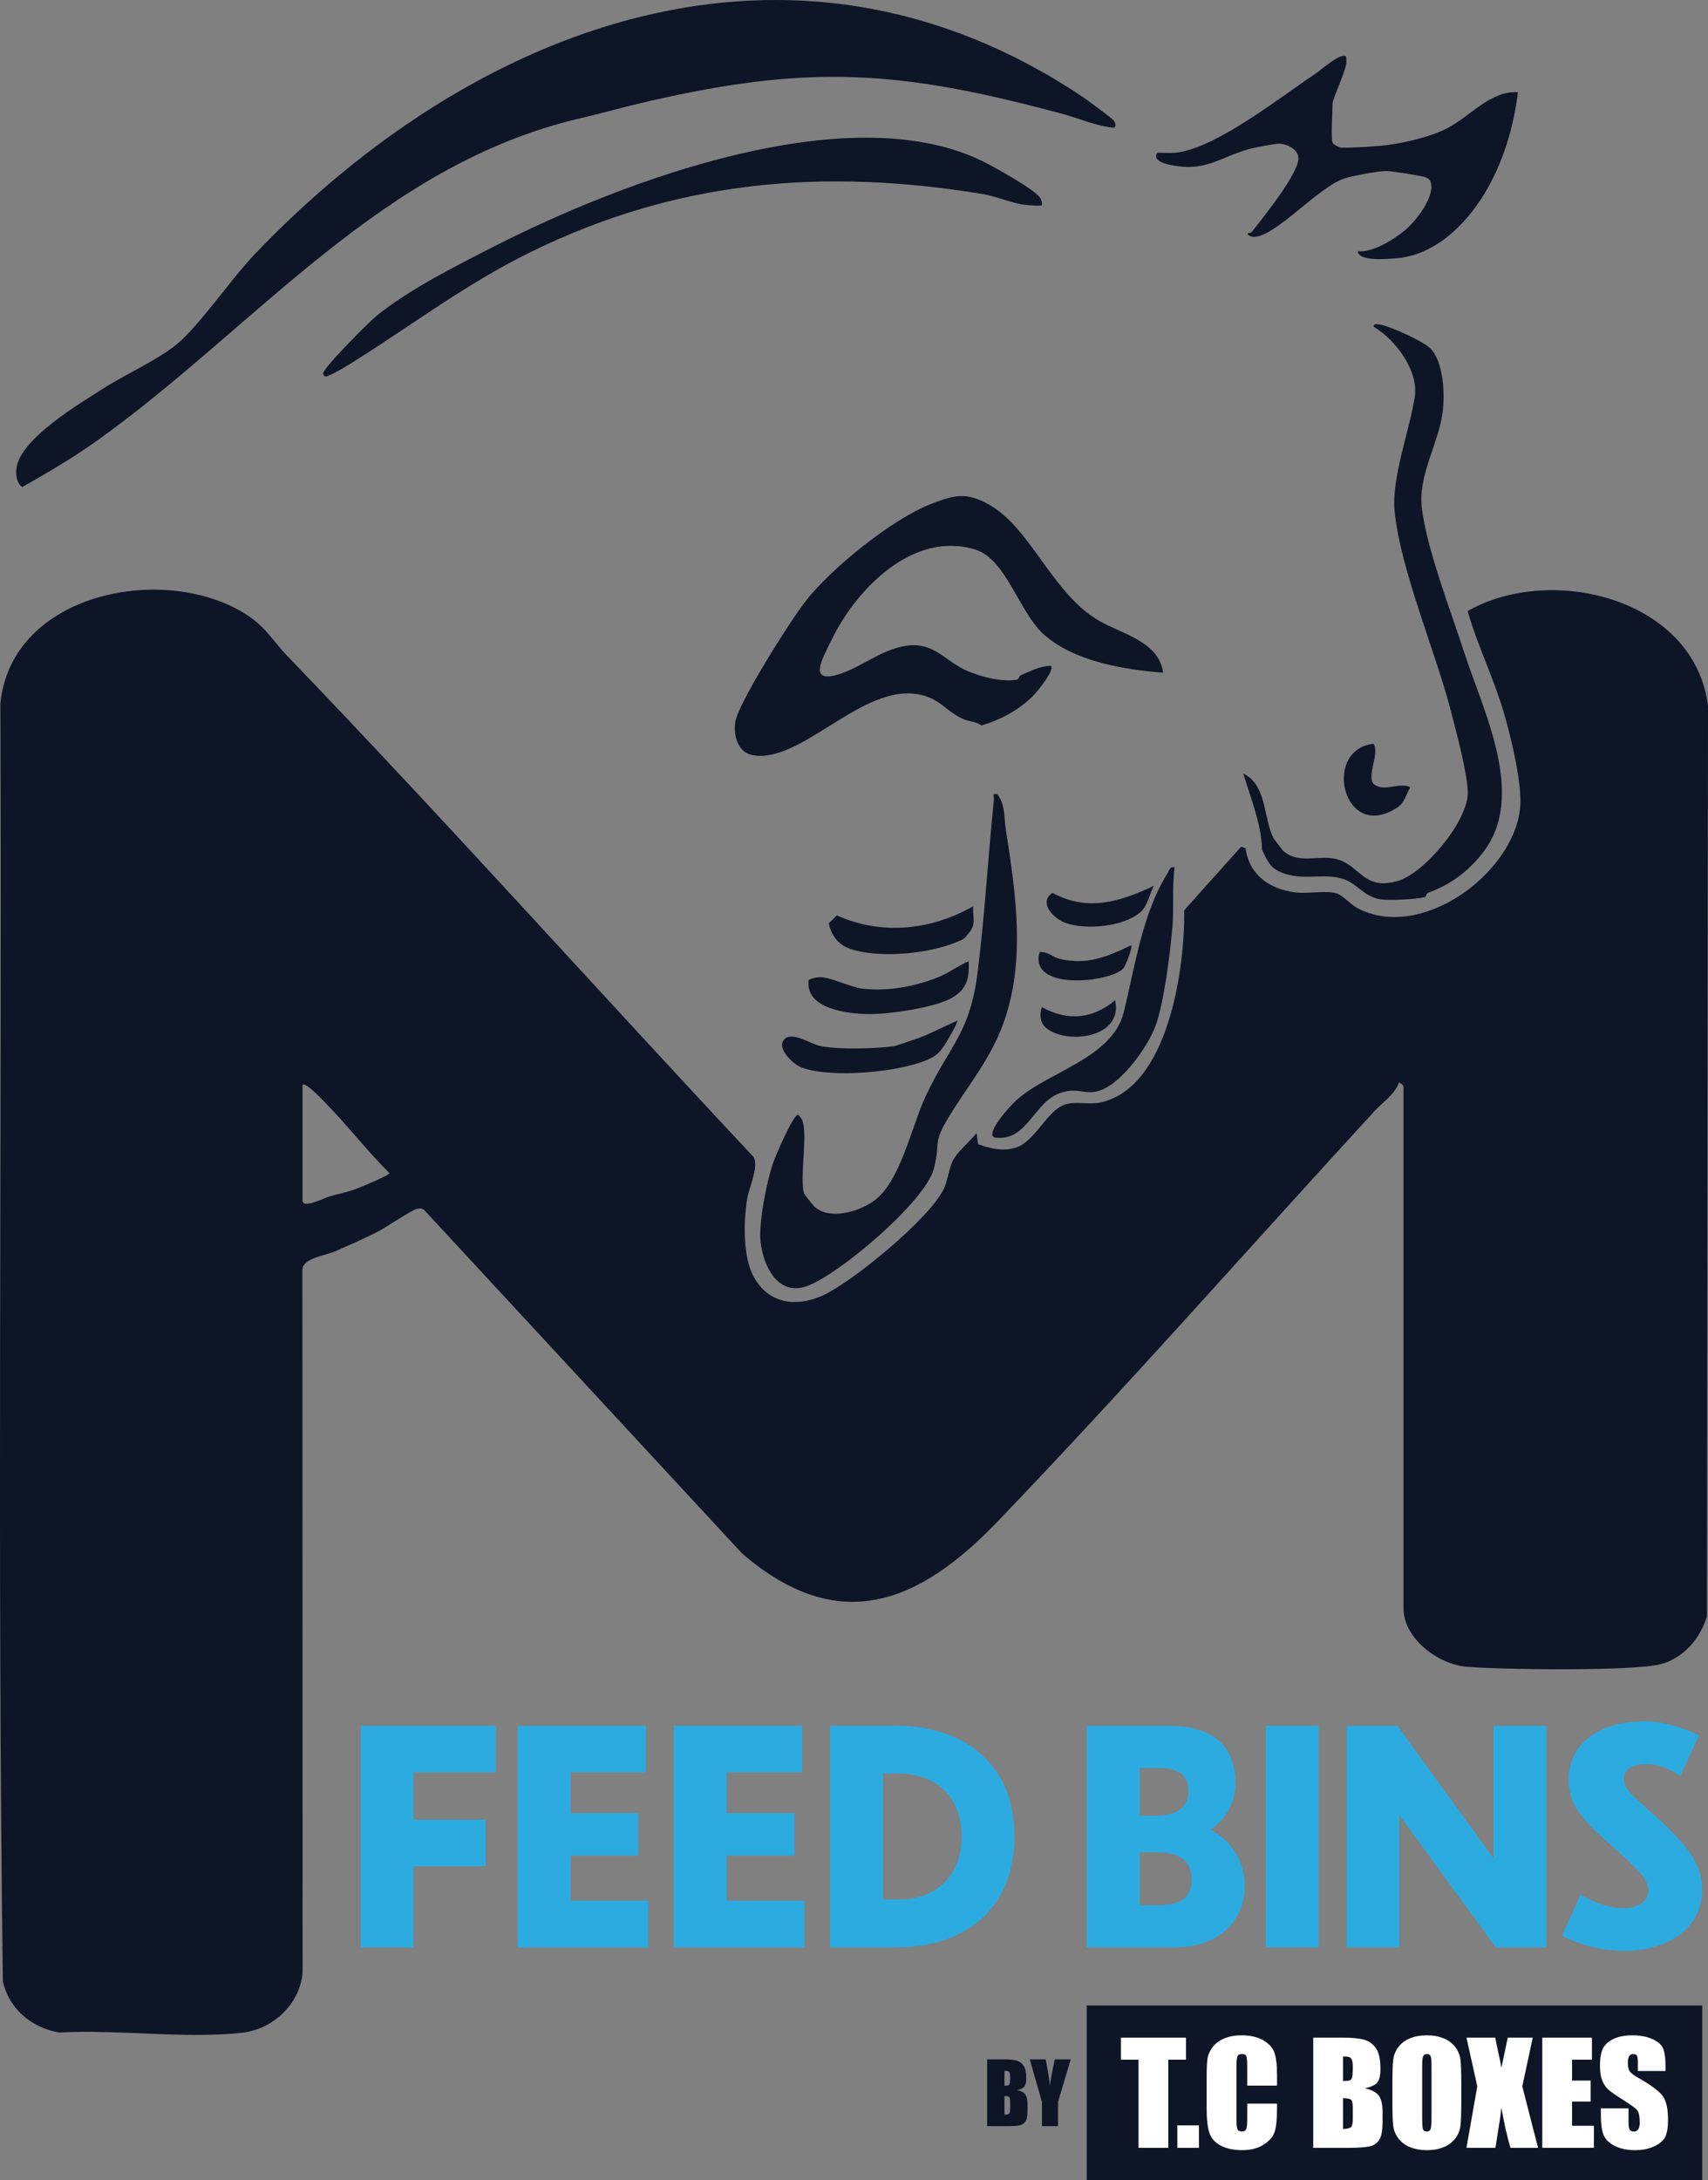 <svg viewBox="0 0 952.26 1214.73" xmlns="http://www.w3.org/2000/svg" id="Layer_2"><rect x="0" y="0" width="952.26" height="1214.73" fill="#808080" stroke="none"/><defs><style>.cls-1{fill:#fff;}.cls-2{fill:#2cabe1;}.cls-3{fill:#0d1527;}</style></defs><g id="Layer_1-2"><path d="M782.48,605.17c-.11-.44-2.08-2.22-2.53-1.91-2.52,6.78-8.91,10.72-13.57,15.79-69.85,76.03-138.77,154.36-210.22,228.78-43.65,45.46-88.48,64.32-142.5,17.69l-177.33-191.48c-1.36-.88-2.69-.74-4.18-.36-2.93.74-17.69,10.78-22.62,13.21-7.38,3.63-15.24,7.12-22.78,10.4-5.41,2.35-17.43,3.56-18.16,9.91l.12,391.89c-1.53,17.82-16.65,31.72-34.03,33.6-31.77,3.45-69.24-1.97-101.6-.17-15.38-2.59-28.02-13.04-31.48-28.49-3.21-237.19-.47-474.67-1.4-711.97,6.07-62.44,93.1-79.01,138.25-48.9,9.95,6.64,14.25,14.58,21.71,22.32,87.86,91.26,173.12,186.6,259.97,279.18,3.13,5.31-2.53,16.85-3.57,23.37-2.02,12.59-2.51,32.73,3.94,43.91,8.11,14.06,22.18,16.37,36.57,10.63,16.55-6.6,62.33-44.34,69.41-60.75,1.97-4.56,2.59-10.51,4.52-14.62,2.48-5.3,9.76-11.17,13.5-15.85l.79,6.23c6.73,2.29,13.07,4.01,20.3,2.1,11.43-3.02,17.85-20.73,28.09-24.23,5.77-1.97,13.15.2,19.37-1.05,38.62-7.78,47.62-75.67,47.19-107.22l31.67-35.33,2.51.72c1.96,14.71,13.11,22.75,27.56,24.67,6.98.93,16.08-1.11,22.6.37,3.72.85,8.31,6.31,12.09,8.33,35.25,18.86,86.72-18.74,90.8-55.28,1.49-13.38-5.21-40.73-9.27-54.33-5.63-18.86-14.54-36.9-19.96-55.86,47-26.65,126.57-6.81,134.02,52.82l-.61,507.38c-3.72,12.33-13.03,23.25-25.74,26.59-15.56,4.08-89.52,3.08-108.38,1.46-15.72-1.35-35.05-15.72-35.05-32.59v-290.95ZM168.67,604.53v64.44c0,4.76,12.3-1.47,14.45-2.13,4.87-1.5,10.28-2.47,14.92-4.2,2.7-1.01,18.94-7.62,19.08-8.97-12.27-12.19-22.93-26.03-34.98-38.41-1.49-1.53-11.75-12.6-13.47-10.73Z" class="cls-3"></path><path d="M603.32,53.77c2.28,1.52,16.92,12.3,17.75,13.5.68.98,1.4,3.44-.04,3.87-9.88-.84-18.74-5-28.19-7.54-91.73-24.74-142.35-28.14-235.58-6.14-11.25,2.66-22.57,5.85-33.68,8.44-111.03,25.84-180.85,116.14-268.82,179.17-13.59,9.74-27.9,18.14-42.44,26.37-3.14-2.66-3.66-6.76-3.12-10.7,2.25-16.42,35.22-35.81,48.09-44.1,12-7.73,30.59-16.03,41.29-24.84,12.46-10.25,30.55-36.66,43.21-49.92C264.07,13.78,441.12-54.41,603.32,53.77Z" class="cls-3"></path><path d="M551,280.93c23.86,13.15,35.43,49.8,61.9,65.05,12.54,7.22,33.29,11.53,35.59,28.84-22.08-1.72-50.07-6.3-66.97-21.71-13.17-12.01-20.65-41.41-37.45-46.77-34.7-11.07-66.75,21.85-80.42,50.18-4.54,9.4-13.89,24.75,3.92,19.23,12.64-3.92,23.57-13.78,37.66-15.92,14.79-2.25,21.01,7.63,32.19,13.14,7.58,3.73,21.58,7.51,29.77,5.65.92-.21.97-2,1.91-2.39,5.36-2.24,10.91-5.16,16.85-5.22,2.23,2.36-7.65,14.34-9.7,16.45-7.65,7.84-18.59,13.8-29.11,16.76-2.93-2.21-6.66-2.12-9.56-3.34-11.22-4.71-13.78-13.22-28.98-14.41-30.5-2.39-63.22,39.3-89.14,34.27-8.29-1.61-10.6-11.1-9.51-18.4,1.58-10.65,30.92-56.72,38.89-66.99,14.49-18.67,48.55-46.2,70.46-54.63,12.47-4.8,19.21-6.69,31.71.21Z" class="cls-3"></path><path d="M529.27,621.89c-9.66,15.84-4.66,13.43-8.54,29.08-4.62,18.6-53.71,59.78-71.07,65.74-16.35,5.61-24.21-11.75-25.63-24.89-1.12-10.37,3.28-32.56,6.64-42.86,1.32-4.04,11.41-27.8,14.28-27.81,2.3,1.86,2.89,4.16,3.21,6.97,1.23,10.6-2.06,27.31.03,36.75.1.45,5.01,6.64,5.7,7.3,8.29,7.89,24.45,3.13,32.97-2.76,15.12-10.45,21.31-41.79,29.29-58.76,13.53-28.76,24.62-34.47,28.96-69.3,3.94-31.57,5.76-63.79,8.99-95.67.19-1.86-1.12-3.74,1.86-3.2,4.54,5.55,3.78,13,4.78,19.47,5.62,36.16,11.47,74.46-1.88,109.74-7.26,19.2-19.13,33.06-29.59,50.2Z" class="cls-3"></path><path d="M742.92,79.41c.3.95,3.37,2.68,4.62,2.82,3.33.37,17.33-.55,21.52-.93,11.44-1.03,27.26-4.51,37.52-9.69,12.67-6.4,24.38-21.22,39.72-20.26-2.38,19.57-8.4,39.69-18.69,56.6-10.46,17.19-27.33,33.89-48.34,35.88-4.77.45-21.81,2.14-22.3-3.8,8.59.64,19.52-6.19,26.11-11.53,6.15-4.98,17.28-19.07,14.5-27.19-.44-1.3-1.47-1.93-2.64-2.46-1.77-.82-19.35-3.62-22.06-3.57-4.91.08-18.07,2.57-22.86,4-14.72,4.4-38.61,32.59-50.92,32.71-.89,0-3.81-.56-3.39-2.15,1.48.2,2.15-.52,2.99-1.58,6.06-7.72,25.08-31.39,25.21-39.91.07-5.16-6.48-8.29-10.97-8.3-1.84,0-12.98,2.1-15.21,2.67-18.41,4.72-25.34,14.04-47.22,8.71-2.95-.72-8.05-3.05-5.13-6.29,4.13-.07,8.21.4,12.32-.34,22.85-4.11,56.42-30.94,76.6-44.35,2.23-1.48,13.5-11.67,16.27-8.88.03,1.45.17,2.93-.07,4.38-.76,4.67-7.58,19.43-7.58,21.78,0,4.61-.95,18.65,0,21.69Z" class="cls-3"></path><path d="M547.18,89.51c5.88,2.82,29.2,15.72,32.49,20.44,1.07,1.54,1.48,2.65,1.18,4.55-3.1.18-6.13.03-9.21-.35-7.88-.97-16.22-4.78-23.39-5.96-88.96-14.67-170.53-7.89-252.26,32.18-35.19,17.25-65.48,40.08-97.72,60.48-4.07,2.58-10.45,6.53-14.74,8.29-1.56.64-2.48,1.42-3.36-.87-.92-2.39,25.24-28.51,29.32-31.9,17.66-14.68,46.53-29.19,67.41-39.78,70.06-35.52,195.34-82.97,270.28-47.09Z" class="cls-3"></path><path d="M797.37,194.06c7.6,7.57,8.28,25.95,6.88,36.01-2.5,17.92-13.84,34.89-11.49,53.47,2.91,22.96,16.35,57.64,23.52,79.83,10.5,32.47,34.88,79.84,10.8,111.29-8.25,10.77-18.39,18.35-30.87,22.79-1.15.41-.91,2.2-1.85,2.42-5.19,1.25-18.67,1.94-23.99,1.32-9.54-1.11-13.26-8.43-20.75-11.16-10.71-3.9-21.38.78-33.7-3.32-7.38-2.45-9.15-6.46-12.29-13.23-.38-14.57-6.34-28.55-10.45-42.49,13.29,6.67,10.96,24.11,16.73,35.94.19.4,5.06,6.72,5.38,7.02,8.26,7.75,19.57,2.42,29.22,4.59,13.73,3.09,15.39,18,34.74,12.36,15-4.37,38.93-33.1,39.09-49.05.1-9.99-6.62-34.77-9.41-45.59-8.63-33.47-28.16-78.6-31.4-111.52-1.81-18.33,8.41-45.15,11.27-63.74,2.21-14.36-10.96-32.04-22.88-38.87-.36-1.97,1.88-1.46,3.2-1.3,5.47.67,24.39,9.36,28.26,13.23Z" class="cls-3"></path><path d="M654.87,483.31c-1.49,11.11-.26,22.76-1.26,33.82-1.29,14.31-4.6,41.36-9.35,54.45-4.3,11.83-20.29,34.43-33.49,36.72-7.1,1.23-10.46-2.42-19.67.72-14.91,5.08-18.56,27.79-36.88,24.73-4.57-2.73,8.77-17.18,11.33-19.65,17.21-16.68,54.53-23.92,60.97-50.06,6.17-25.02,10.36-55.17,24.49-77.59,1.05-1.67,1.02-3.73,3.87-3.13Z" class="cls-3"></path><path d="M526.67,582.27c-2.63,3.74-3.93,5.52-8.3,7.63-15.8,7.61-54.97,11.1-71.38,4.94-4.93-1.85-14.02-10.64-9.95-15.44,4.42-5.21,14.54,2.35,20.62,3.5,10.9,2.06,29.81,1.42,40.99.04.58-.07,8.41-2.84,10.54-3.52,8.54-2.73,16.25-7.2,24.45-10.62.67.72-5.96,12.05-6.96,13.47Z" class="cls-3"></path><path d="M540.02,535.63c.65,9.87-1.34,16.33-10.33,20.92-9.96,5.08-33.85,8.59-45.21,8.5-11.83-.09-35.86-2.89-33.61-19.06,2.14-.93,4.4-1.57,6.79-1.48,6.08.22,16.59,5.6,23.11,6.36,14.09,1.63,29-1.08,42.09-6.27,6.07-2.41,11.23-6.46,17.18-8.97Z" class="cls-3"></path><path d="M539.32,520.87c-1.09,1.17-1.15,1.87-2.97,2.75-16,7.71-45.06,10.7-61.7,5.28-7.11-2.31-10.9-7.11-12.61-14.36l4.49-4.5c24.91,11.26,52.59,8.29,76.03-5.05-.32,7.59,2.08,10.18-3.25,15.87Z" class="cls-3"></path><path d="M765.83,414.43c3.39,5.99-3.96,17.5-.05,22.42,6.23,4.87,13.95-1.31,20.53,1.8-2.55,4.09-2.9,8.39-7.19,11.24-30.24,20.08-42.42-32.3-13.29-35.46Z" class="cls-3"></path><path d="M643.39,493.52c-2.74,4.87-3.3,10.98-7.6,14.75-9.24,8.09-30.33,10.11-41.81,5.95-6.72-2.44-15.16-11.28-7.2-16.74,19.73,10.74,37.8,4.95,56.62-3.95Z" class="cls-3"></path><path d="M630.62,526.7c.99,1.11-3.07,11.45-4.33,12.89-6.84,7.81-52.94,12.91-46.7-9.06,4.26-.56,7.33,2.79,10.98,3.69,15.19,3.74,26.68-1.05,40.05-7.51Z" class="cls-3"></path><path d="M583.96,573.32c-4.08-2.99-4.58-7.41-3.09-12.17,14.13,7.99,28.45,6.7,40.81-3.83,4.77,20.43-25.51,24.95-37.73,16Z" class="cls-3"></path><path d="M201.09,961.6h75.31v25.99h-45.85v26.32h40.22v25.99h-40.22v45.19h-29.46v-123.48Z" class="cls-2"></path><path d="M288.65,961.6h71.51v25.99h-42.04v22.68h37.74v23.67h-37.74v25.16h43.37v25.99h-72.83v-123.48Z" class="cls-2"></path><path d="M375.7,961.6h71.51v25.99h-42.04v22.68h37.74v23.67h-37.74v25.16h43.37v25.99h-72.83v-123.48Z" class="cls-2"></path><path d="M462.76,961.6h37.24c34.1,0,65.55,18.37,65.55,61.58s-30.79,61.91-65.22,61.91h-37.57v-123.48ZM492.23,1058.43h9.44c18.37,0,34.43-11.59,34.43-35.26s-16.06-34.76-34.43-34.93h-9.44v70.18Z" class="cls-2"></path><path d="M654.76,1085.08h-48.83v-123.48h45.35c28.14,0,37.58,14.07,37.58,32.44,0,9.6-4.97,19.2-13.91,25.49,12.08,6.46,19.04,18.04,19.04,31.29,0,17.71-12.58,34.26-39.23,34.26ZM635.39,985.11v26.65h8.28c12.25,0,18.87-4.64,18.87-13.41s-4.14-13.24-18.37-13.24h-8.77ZM635.39,1032.11v29.46h10.26c14.57,0,18.7-5.79,18.7-14.4,0-10.1-6.46-15.06-19.03-15.06h-9.93Z" class="cls-2"></path><path d="M705.73,961.6h29.46v123.48h-29.46v-123.48Z" class="cls-2"></path><path d="M780.21,1011.42v73.66h-29.46v-123.48h28.31l53.63,73.83v-73.83h29.46v123.48h-28.14l-53.8-73.66Z" class="cls-2"></path><path d="M936.79,989.57c-5.3-3.81-12.42-6.62-18.87-6.62-8.44,0-12.58,3.31-12.58,8.27,0,6.12,6.12,10.26,17.38,20.53,19.86,17.88,26.32,28.31,26.32,41.22,0,21.35-19.2,34.1-43.37,34.1-11.09,0-25.33-3.15-34.76-8.61l10.26-22.68c7.78,4.3,15.39,7.45,24.33,7.45,8.44,0,13.57-4.47,13.57-9.77,0-6.29-5.96-11.92-17.71-22.51-19.86-17.21-26.82-25.16-26.82-39.73,0-16.55,13.24-32.11,42.71-32.11,9.77,0,21.02,3.31,29.96,7.95l-10.43,22.51Z" class="cls-2"></path><path d="M550.33,1147.48h9.66c3.05,0,5.36.24,6.93.71,1.57.48,2.84,1.44,3.8,2.88s1.45,3.78,1.45,7c0,2.17-.34,3.69-1.02,4.55s-2.03,1.52-4.03,1.98c2.24.51,3.75,1.34,4.55,2.52.8,1.17,1.2,2.97,1.2,5.39v3.45c0,2.52-.29,4.38-.86,5.59-.57,1.21-1.49,2.04-2.75,2.48-1.26.44-3.83.67-7.72.67h-11.19v-37.22ZM560.01,1153.85v8.28c.41-.02.74-.02.96-.02.95,0,1.56-.23,1.82-.7.26-.47.39-1.8.39-4.01,0-1.16-.11-1.98-.32-2.45-.22-.47-.49-.76-.84-.88-.34-.12-1.02-.19-2.01-.21ZM560.01,1167.91v10.41c1.36-.05,2.23-.26,2.61-.64.38-.38.56-1.33.56-2.83v-3.47c0-1.59-.17-2.56-.51-2.9-.34-.34-1.23-.53-2.67-.57Z" class="cls-3"></path><path d="M596.95,1147.48l-7.06,23.75v13.47h-8.97v-13.47l-6.8-23.75h8.89c1.39,7.26,2.17,12.15,2.35,14.67.54-3.97,1.43-8.86,2.7-14.67h8.89Z" class="cls-3"></path><rect height="97.28" width="343.16" y="1117.45" x="605.89" class="cls-3"></rect><path d="M661.22,1135.38v12.29h-9.86v49.12h-16.6v-49.12h-9.82v-12.29h36.28Z" class="cls-1"></path><path d="M668.44,1184.27v12.52h-12.03v-12.52h12.03Z" class="cls-1"></path><path d="M711.98,1162.12h-16.6v-10.67c0-3.1-.18-5.04-.53-5.81-.35-.77-1.14-1.15-2.35-1.15-1.37,0-2.23.47-2.6,1.4-.37.94-.55,2.96-.55,6.07v28.52c0,2.98.18,4.93.55,5.84.37.91,1.2,1.37,2.48,1.37s2.04-.46,2.43-1.37c.38-.91.57-3.05.57-6.43v-7.72h16.6v2.39c0,6.36-.47,10.86-1.4,13.52-.93,2.66-3,4.99-6.19,6.99-3.19,2-7.13,3-11.81,3s-8.87-.85-12.03-2.54-5.25-4.04-6.27-7.04c-1.03-3-1.54-7.5-1.54-13.52v-17.94c0-4.42.16-7.74.47-9.96.32-2.21,1.26-4.34,2.82-6.39,1.56-2.05,3.73-3.66,6.51-4.84,2.77-1.18,5.96-1.76,9.56-1.76,4.89,0,8.93.91,12.11,2.73,3.18,1.82,5.27,4.08,6.27,6.8,1,2.71,1.5,6.94,1.5,12.67v5.83Z" class="cls-1"></path><path d="M732.17,1135.38h16.56c5.23,0,9.19.39,11.89,1.18,2.69.78,4.87,2.37,6.53,4.76,1.66,2.39,2.48,6.23,2.48,11.54,0,3.59-.59,6.09-1.75,7.5-1.17,1.42-3.48,2.5-6.92,3.26,3.84.83,6.44,2.22,7.81,4.16,1.37,1.94,2.05,4.9,2.05,8.9v5.69c0,4.15-.49,7.22-1.48,9.22-.99,2-2.56,3.36-4.71,4.1-2.16.73-6.57,1.1-13.25,1.1h-19.21v-61.4ZM748.77,1145.89v13.65c.71-.02,1.26-.04,1.66-.04,1.63,0,2.67-.39,3.12-1.16.45-.77.67-2.98.67-6.62,0-1.92-.18-3.27-.55-4.04-.37-.77-.85-1.26-1.44-1.46-.59-.2-1.74-.32-3.45-.34ZM748.77,1169.1v17.18c2.34-.08,3.83-.43,4.48-1.06.64-.63.97-2.19.97-4.66v-5.73c0-2.63-.29-4.22-.87-4.78-.58-.56-2.1-.87-4.57-.95Z" class="cls-1"></path><path d="M814.71,1171.34c0,6.17-.15,10.54-.45,13.1-.3,2.57-1.25,4.91-2.84,7.04-1.59,2.12-3.74,3.75-6.45,4.89-2.71,1.14-5.86,1.71-9.46,1.71s-6.49-.54-9.21-1.61c-2.72-1.07-4.91-2.69-6.57-4.84-1.66-2.15-2.64-4.49-2.96-7.02-.32-2.53-.47-6.95-.47-13.27v-10.51c0-6.17.15-10.54.45-13.1.3-2.57,1.25-4.91,2.84-7.04,1.59-2.12,3.74-3.75,6.45-4.89,2.71-1.14,5.86-1.71,9.46-1.71s6.49.54,9.21,1.61c2.72,1.07,4.91,2.69,6.57,4.84,1.66,2.15,2.64,4.49,2.96,7.02.32,2.53.47,6.95.47,13.27v10.51ZM798.11,1151.16c0-2.86-.16-4.68-.49-5.48-.33-.8-1.01-1.19-2.03-1.19-.87,0-1.53.32-1.99.97-.46.64-.69,2.55-.69,5.71v28.67c0,3.57.15,5.76.45,6.6.3.83,1.01,1.25,2.11,1.25s1.85-.48,2.17-1.44c.32-.96.47-3.25.47-6.86v-28.22Z" class="cls-1"></path><path d="M854.56,1135.38l-5.84,27.16,8.79,34.25h-15.38c-1.84-6.12-3.52-13.58-5.05-22.38-.42,3.9-1,8.02-1.75,12.36l-1.56,10.01h-16.17l6.03-34.25-6.03-27.16h16.05c.29,1.69.87,4.51,1.73,8.45.7,3.01,1.26,5.78,1.7,8.31l3.55-16.76h13.92Z" class="cls-1"></path><path d="M859.87,1135.38h27.68v12.29h-11.08v11.64h10.37v11.68h-10.37v13.5h12.19v12.29h-28.79v-61.4Z" class="cls-1"></path><path d="M928.6,1153.97h-15.42v-4.55c0-2.12-.2-3.48-.59-4.06-.39-.58-1.05-.87-1.97-.87-1,0-1.75.39-2.27,1.18-.51.78-.77,1.97-.77,3.57,0,2.05.29,3.59.86,4.63.55,1.04,2.11,2.29,4.69,3.75,7.39,4.22,12.05,7.68,13.96,10.39,1.92,2.71,2.88,7.07,2.88,13.08,0,4.37-.53,7.6-1.6,9.67-1.06,2.07-3.12,3.81-6.17,5.22-3.05,1.4-6.6,2.1-10.65,2.1-4.44,0-8.24-.81-11.38-2.43-3.14-1.62-5.2-3.68-6.17-6.18-.97-2.5-1.46-6.06-1.46-10.66v-4.02h15.42v7.47c0,2.3.22,3.78.65,4.44.43.66,1.2.99,2.31.99s1.93-.42,2.46-1.25c.54-.83.81-2.07.81-3.72,0-3.62-.51-5.98-1.54-7.09-1.05-1.11-3.64-2.97-7.77-5.58-4.13-2.63-6.86-4.54-8.2-5.73-1.34-1.19-2.45-2.83-3.33-4.93-.88-2.1-1.32-4.78-1.32-8.04,0-4.7.62-8.14,1.87-10.32,1.25-2.17,3.27-3.87,6.05-5.1,2.79-1.23,6.15-1.84,10.1-1.84,4.31,0,7.99.67,11.02,2.01,3.04,1.34,5.05,3.03,6.03,5.06.99,2.04,1.48,5.49,1.48,10.37v2.43Z" class="cls-1"></path></g></svg>